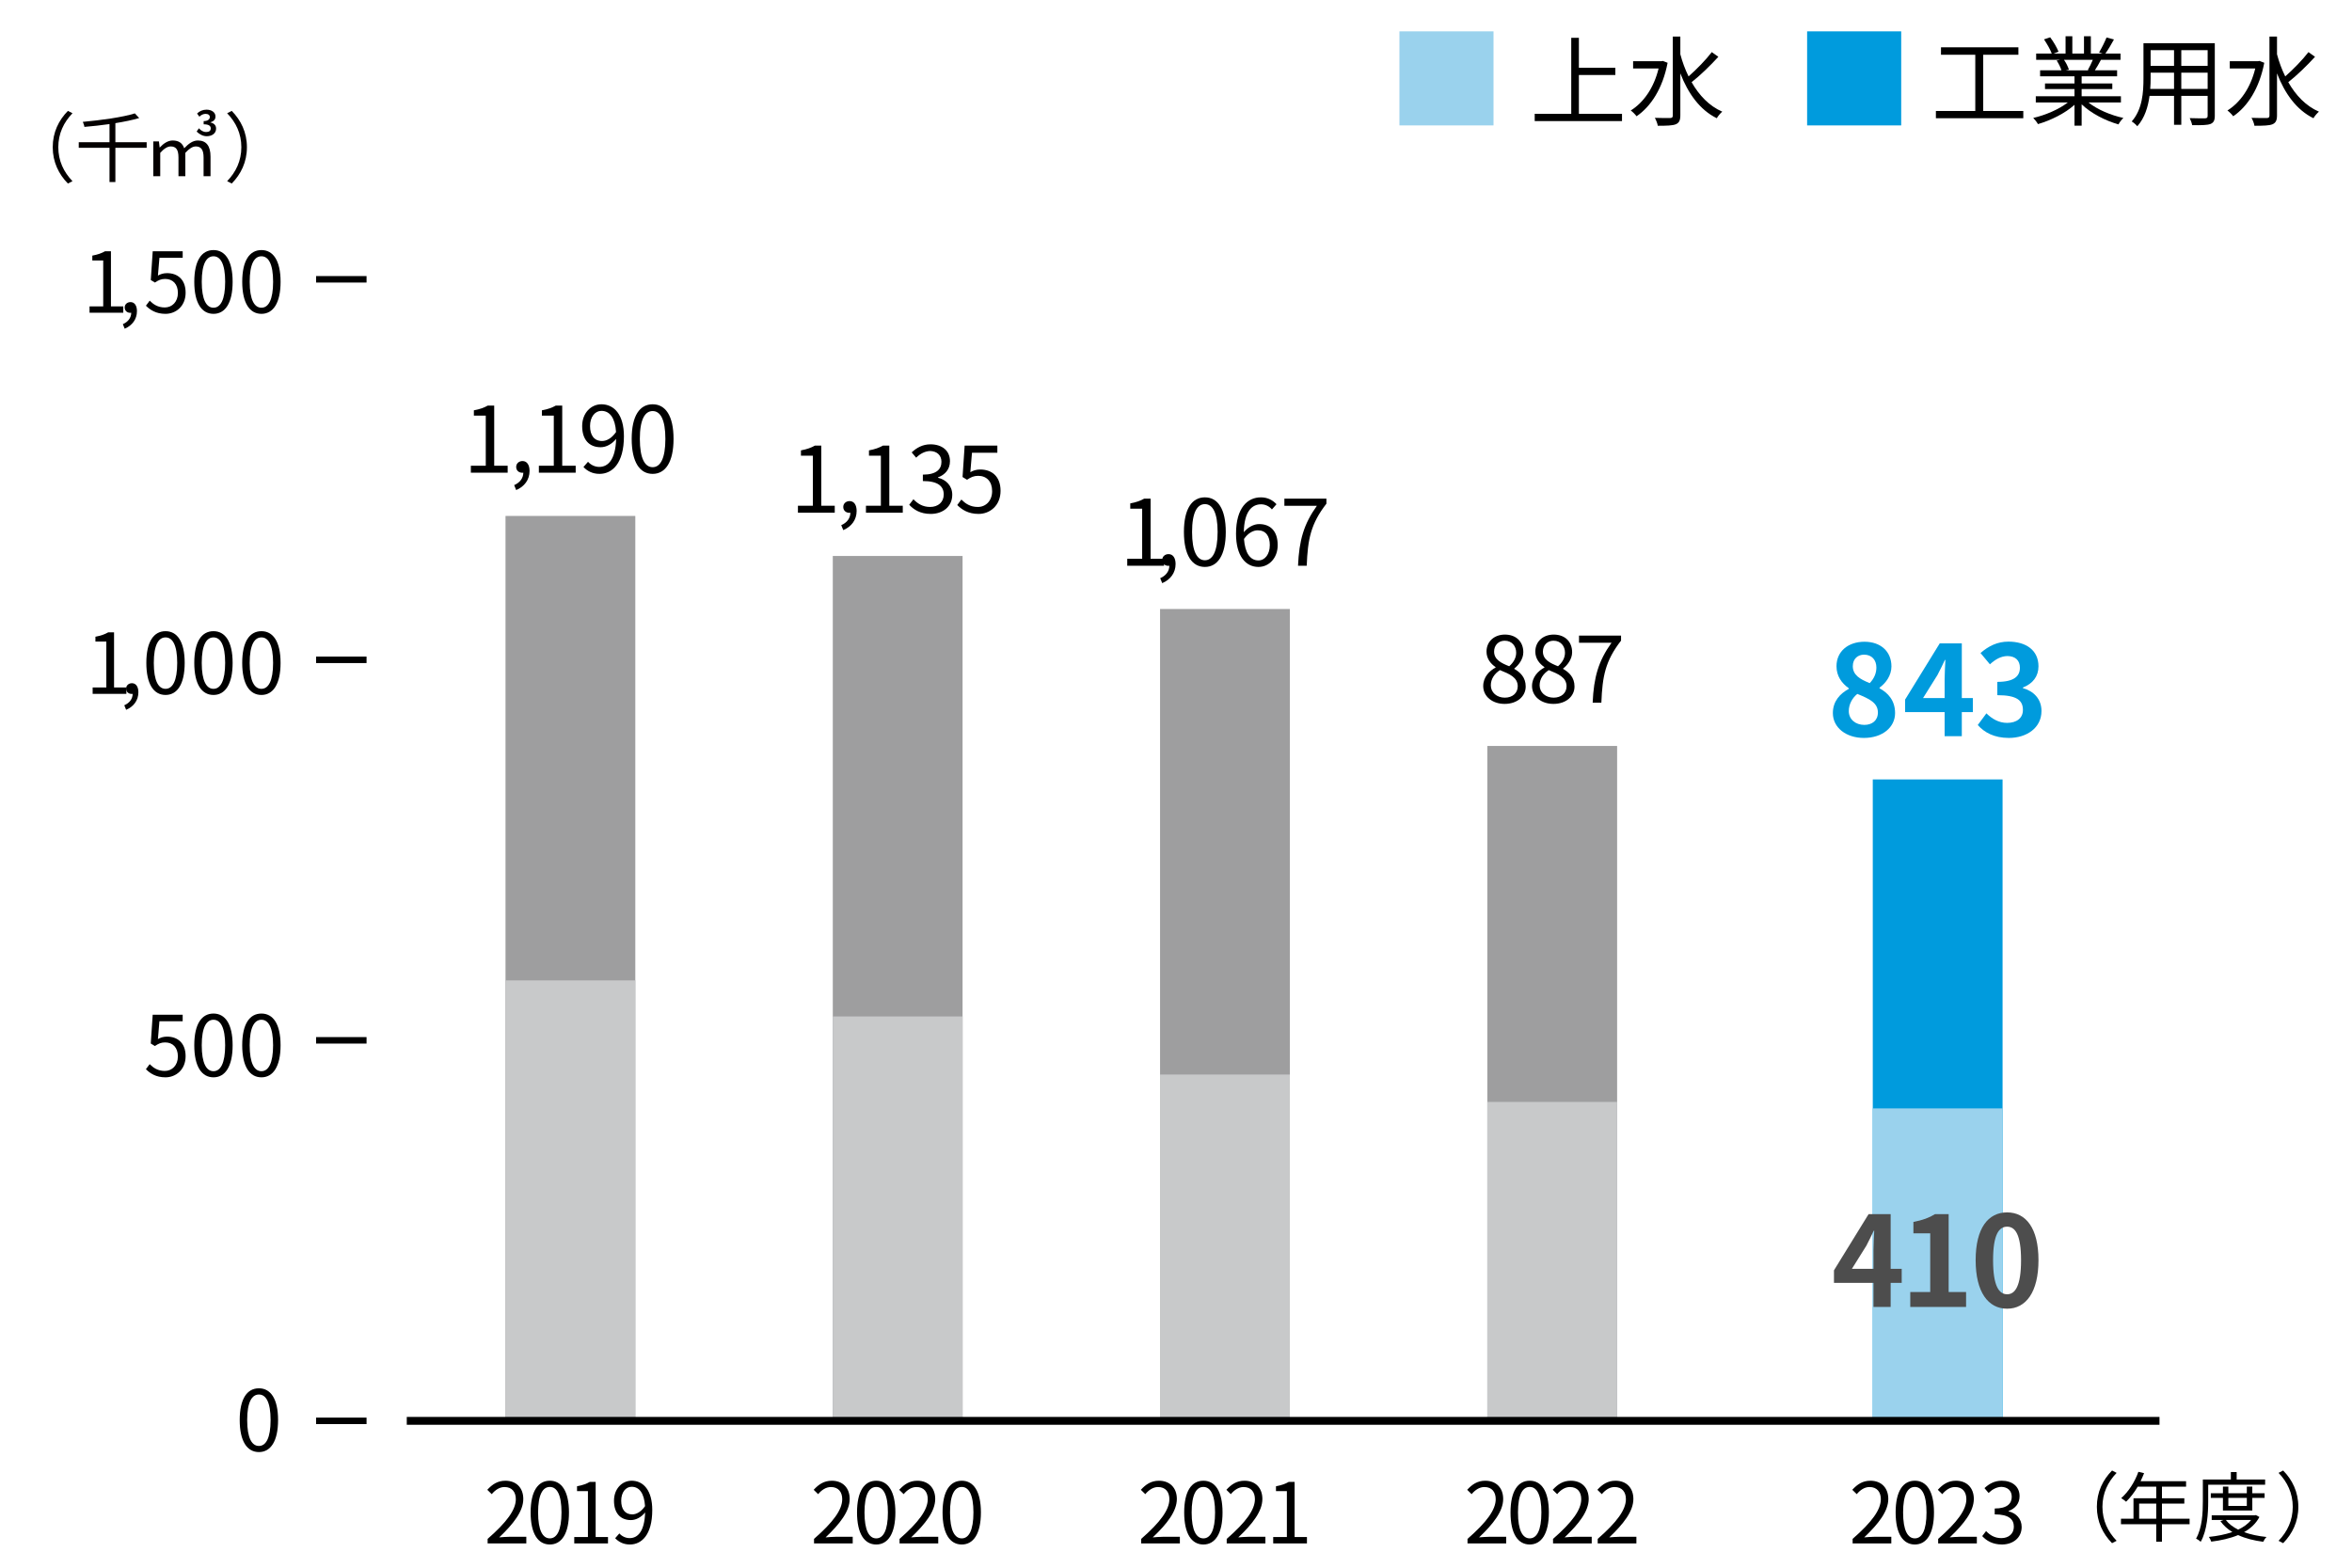 <svg viewBox="0 0 600 400" xmlns="http://www.w3.org/2000/svg"><path d="m516.146 28.316v1.85h-22.295v-1.85h10.047v-14.347h-8.748v-1.899h19.746v1.899h-8.973v14.347z"/><path d="m532.756 26.143c2.273 1.799 5.723 3.273 8.922 3.948-.424.399-.999 1.125-1.249 1.649-3.349-.949-6.999-2.824-9.397-5.123v5.448h-1.824v-5.323c-2.4 2.174-6.049 3.974-9.323 4.924-.25-.475-.8-1.176-1.2-1.575 3.1-.7 6.574-2.199 8.823-3.948h-8.173v-1.575h9.873v-1.85h-7.523v-1.425h7.523v-1.824h-8.773v-1.525h5.449c-.226-.749-.726-1.749-1.226-2.498l.875-.176h-6.099v-1.6h3.975c-.351-1-1.225-2.499-1.975-3.624l1.574-.524c.85 1.125 1.75 2.674 2.125 3.674l-1.275.475h3.074v-4.424h1.725v4.424h2.975v-4.424h1.75v4.424h3.023l-.924-.3c.649-1.05 1.449-2.675 1.898-3.799l1.9.499c-.7 1.275-1.5 2.65-2.199 3.6h3.873v1.6h-4.998c-.5.949-1.051 1.925-1.55 2.674h5.673v1.525h-9.047v1.824h7.822v1.425h-7.822v1.85h10.022v1.575h-8.298zm-6.224-10.873c.55.775 1.05 1.824 1.249 2.5l-.799.174h5.873l-.25-.074c.425-.725.925-1.75 1.275-2.6h-7.349z"/><path d="m564.999 29.566c0 1.199-.325 1.75-1.125 2.074-.85.3-2.3.325-4.649.3-.074-.499-.374-1.3-.624-1.8 1.749.075 3.449.051 3.899.051.5-.025.674-.176.674-.65v-5.074h-6.723v7.374h-1.85v-7.374h-6.248c-.375 2.775-1.225 5.624-3.125 7.748-.275-.374-1.024-.999-1.424-1.225 2.748-3.099 2.998-7.498 2.998-10.972v-8.998h18.196v18.546zm-10.397-6.873v-4.149h-5.974v1.475c0 .825-.024 1.749-.101 2.675h6.074zm-5.974-9.898v4h5.974v-4zm14.546 0h-6.723v4h6.723zm0 9.898v-4.149h-6.723v4.149z"/><path d="m577.619 16.02c-1.25 6.549-4.273 11.172-7.924 13.646-.299-.449-1.049-1.175-1.475-1.475 3.25-2.024 5.899-5.748 7.1-10.723h-6.499v-1.85h7.198l.375-.074 1.225.475zm12.947-1.526c-1.975 2.176-4.674 4.799-6.824 6.475 1.925 3.373 4.524 6.098 7.823 7.522-.45.375-1.1 1.125-1.399 1.675-4.324-2.125-7.323-6.323-9.298-11.447v10.723c0 1.324-.35 1.924-1.175 2.274-.824.325-2.274.374-4.574.374-.074-.549-.449-1.475-.749-2.023 1.8.074 3.399.05 3.899.05.499-.025.674-.175.674-.675v-20.121h1.925v4.524c.524 1.974 1.225 3.873 2.1 5.648 1.999-1.75 4.448-4.25 5.923-6.199l1.676 1.199z"/><path d="m413.777 29.041v1.85h-22.27v-1.85h9.322v-19.395h1.949v7.647h9.299v1.85h-9.299v9.897h10.998z"/><path d="m425.408 16.02c-1.25 6.549-4.274 11.172-7.924 13.646-.3-.449-1.049-1.175-1.475-1.475 3.25-2.024 5.898-5.748 7.099-10.723h-6.499v-1.85h7.199l.375-.074 1.225.475zm12.946-1.526c-1.975 2.176-4.674 4.799-6.823 6.475 1.924 3.373 4.523 6.098 7.823 7.522-.45.375-1.101 1.125-1.399 1.675-4.324-2.125-7.324-6.323-9.299-11.447v10.723c0 1.324-.35 1.924-1.174 2.274-.825.325-2.275.374-4.574.374-.074-.549-.449-1.475-.75-2.023 1.8.074 3.399.05 3.899.05.5-.025.675-.175.675-.675v-20.121h1.924v4.524c.525 1.974 1.225 3.873 2.1 5.648 2-1.75 4.449-4.25 5.924-6.199l1.675 1.199z"/><path d="m461 8h24v24h-24z" fill="#009bdd"/><path d="m357 8h24v24h-24z" fill="#9ad2ed"/><path d="m534.914 384.473c0-3.797 1.538-6.893 3.874-9.268l1.168.604c-2.238 2.316-3.621 5.198-3.621 8.664s1.383 6.347 3.621 8.664l-1.168.604c-2.336-2.375-3.874-5.471-3.874-9.268z"/><path d="m558.568 388.912h-7.049v4.458h-1.46v-4.458h-8.995v-1.402h3.193v-5.218h5.802v-2.96h-4.731c-.876 1.499-1.908 2.823-2.959 3.836-.273-.233-.877-.721-1.246-.915 1.83-1.597 3.465-4.108 4.381-6.718l1.46.351c-.272.682-.584 1.383-.896 2.045h11.604v1.401h-6.152v2.96h5.705v1.362h-5.705v3.855h7.049v1.402zm-8.508-1.402v-3.855h-4.361v3.855z"/><path d="m563.316 378.826v4.244c0 2.999-.233 7.38-1.908 10.319-.253-.253-.856-.662-1.188-.817 1.597-2.765 1.732-6.698 1.732-9.502v-5.568h7.146v-1.908h1.48v1.908h7.262v1.324zm13.065 8.236c-.876 1.675-2.239 2.921-3.914 3.875 1.694.604 3.642 1.013 5.725 1.227-.312.292-.682.856-.837 1.227-2.376-.312-4.557-.856-6.406-1.713-2.063.856-4.438 1.382-6.854 1.674-.097-.351-.389-.896-.604-1.207 2.104-.214 4.167-.604 5.997-1.246-1.246-.739-2.278-1.675-3.057-2.784l.778-.292h-2.998v-1.188h11.001l.253-.059.915.486zm-9.307-1.655v-3.213h-3.096v-1.188h3.096v-1.694h1.382v1.694h4.712v-1.694h1.402v1.694h3.135v1.188h-3.135v3.213zm.739 2.414c.74.993 1.831 1.811 3.154 2.473 1.344-.643 2.492-1.44 3.291-2.473zm.643-5.627v2.044h4.712v-2.044z"/><path d="m586.309 384.473c0 3.797-1.538 6.893-3.875 9.268l-1.168-.604c2.239-2.317 3.621-5.198 3.621-8.664s-1.382-6.348-3.621-8.664l1.168-.604c2.337 2.375 3.875 5.471 3.875 9.268z"/><path d="m13.451 37.559c0-3.797 1.538-6.893 3.874-9.268l1.168.604c-2.238 2.316-3.621 5.198-3.621 8.664s1.383 6.347 3.621 8.664l-1.168.604c-2.336-2.375-3.874-5.471-3.874-9.268z" fill="#040000"/><path d="m37.417 37.714h-7.983v8.742h-1.499v-8.742h-7.847v-1.421h7.847v-4.634c-2.142.312-4.342.545-6.405.72-.039-.369-.253-.954-.409-1.285 4.712-.428 10.202-1.188 13.279-2.161l1.109 1.188c-1.694.506-3.797.935-6.075 1.304v4.868h7.983z" fill="#040000"/><path d="m39.103 36.078h1.44l.176 1.539h.059c.915-.993 2.044-1.772 3.271-1.772 1.636 0 2.512.74 2.94 1.986 1.109-1.168 2.2-1.986 3.484-1.986 2.182 0 3.232 1.422 3.232 4.128v4.984h-1.771v-4.771c0-1.985-.643-2.823-1.986-2.823-.817 0-1.674.546-2.667 1.636v5.958h-1.753v-4.771c0-1.985-.604-2.823-1.985-2.823-.799 0-1.694.546-2.668 1.636v5.958h-1.771v-8.879zm11.059-2.511.584-.838c.467.546 1.07.954 1.85.954.72 0 1.168-.292 1.168-.935 0-.662-.564-1.032-1.811-1.032v-.817c.993 0 1.577-.429 1.577-1.032 0-.467-.37-.817-1.11-.817-.506 0-1.129.272-1.558.721l-.584-.799c.564-.604 1.44-.993 2.395-.993 1.285 0 2.298.662 2.298 1.733 0 .74-.37 1.207-1.344 1.519 1.032.214 1.5.779 1.5 1.577 0 1.227-1.052 1.947-2.396 1.947-.896 0-1.811-.448-2.569-1.188z" fill="#040000"/><path d="m62.99 37.559c0 3.797-1.538 6.893-3.875 9.268l-1.168-.604c2.239-2.317 3.621-5.198 3.621-8.664s-1.382-6.348-3.621-8.664l1.168-.604c2.337 2.375 3.875 5.471 3.875 9.268z" fill="#040000"/><path d="m93.508 168.355h-12.876" fill="none" stroke="#000" stroke-miterlimit="10" stroke-width="1.656"/><path d="m93.508 71.266h-12.876" fill="none" stroke="#000" stroke-miterlimit="10" stroke-width="1.656"/><path d="m93.508 265.444h-12.876" fill="none" stroke="#000" stroke-miterlimit="10" stroke-width="1.656"/><path d="m93.508 362.533h-12.876" fill="none" stroke="#000" stroke-miterlimit="10" stroke-width="1.656"/><path d="m61.152 362.323c0-5.459 1.905-8.093 4.902-8.093 2.976 0 4.881 2.655 4.881 8.093s-1.905 8.178-4.881 8.178c-2.997 0-4.902-2.719-4.902-8.178zm7.878 0c0-4.581-1.198-6.508-2.976-6.508-1.798 0-2.997 1.927-2.997 6.508 0 4.624 1.199 6.615 2.997 6.615 1.777 0 2.976-1.991 2.976-6.615z"/><path d="m22.842 78.172h3.489v-11.71h-2.782v-1.242c1.391-.257 2.397-.621 3.254-1.113h1.498v14.065h3.147v1.627h-8.606z"/><path d="m31.339 82.71c1.327-.578 2.119-1.605 2.141-2.911-.086.021-.149.021-.235.021-.749 0-1.435-.471-1.435-1.37 0-.835.686-1.37 1.478-1.37 1.027 0 1.648.878 1.648 2.312 0 2.056-1.199 3.661-3.126 4.475l-.471-1.156z"/><path d="m37.225 78.001.963-1.285c.899.899 2.034 1.734 3.854 1.734 1.842 0 3.34-1.413 3.34-3.704 0-2.247-1.284-3.575-3.254-3.575-1.049 0-1.713.321-2.612.921l-1.049-.643.492-7.343h7.644v1.67h-5.931l-.385 4.539c.685-.386 1.392-.621 2.333-.621 2.612 0 4.731 1.541 4.731 4.988s-2.483 5.395-5.138 5.395c-2.44 0-3.939-1.027-4.988-2.076z"/><path d="m49.563 71.899c0-5.459 1.905-8.093 4.902-8.093 2.976 0 4.881 2.655 4.881 8.093s-1.905 8.178-4.881 8.178c-2.997 0-4.902-2.719-4.902-8.178zm7.878 0c0-4.581-1.198-6.508-2.976-6.508-1.798 0-2.997 1.927-2.997 6.508 0 4.624 1.199 6.615 2.997 6.615 1.777 0 2.976-1.991 2.976-6.615z"/><path d="m61.794 71.899c0-5.459 1.905-8.093 4.902-8.093 2.976 0 4.881 2.655 4.881 8.093s-1.905 8.178-4.881 8.178c-2.997 0-4.902-2.719-4.902-8.178zm7.878 0c0-4.581-1.198-6.508-2.976-6.508-1.798 0-2.997 1.927-2.997 6.508 0 4.624 1.199 6.615 2.997 6.615 1.777 0 2.976-1.991 2.976-6.615z"/><path d="m23.635 175.414h3.489v-11.71h-2.782v-1.242c1.391-.257 2.397-.621 3.254-1.113h1.498v14.065h3.147v1.627h-8.606z"/><path d="m31.704 179.952c1.327-.578 2.119-1.605 2.141-2.911-.086.021-.149.021-.235.021-.749 0-1.435-.471-1.435-1.37 0-.835.686-1.37 1.478-1.37 1.027 0 1.648.878 1.648 2.312 0 2.056-1.199 3.661-3.126 4.475l-.471-1.156z"/><path d="m37.33 169.142c0-5.459 1.905-8.093 4.902-8.093 2.976 0 4.881 2.655 4.881 8.093s-1.905 8.178-4.881 8.178c-2.997 0-4.902-2.719-4.902-8.178zm7.878 0c0-4.581-1.198-6.508-2.976-6.508-1.798 0-2.997 1.927-2.997 6.508 0 4.624 1.199 6.615 2.997 6.615 1.777 0 2.976-1.991 2.976-6.615z"/><path d="m49.561 169.142c0-5.459 1.905-8.093 4.902-8.093 2.976 0 4.881 2.655 4.881 8.093s-1.905 8.178-4.881 8.178c-2.997 0-4.902-2.719-4.902-8.178zm7.877 0c0-4.581-1.198-6.508-2.976-6.508-1.798 0-2.997 1.927-2.997 6.508 0 4.624 1.199 6.615 2.997 6.615 1.777 0 2.976-1.991 2.976-6.615z"/><path d="m61.79 169.142c0-5.459 1.905-8.093 4.902-8.093 2.976 0 4.881 2.655 4.881 8.093s-1.905 8.178-4.881 8.178c-2.997 0-4.902-2.719-4.902-8.178zm7.878 0c0-4.581-1.198-6.508-2.976-6.508-1.798 0-2.997 1.927-2.997 6.508 0 4.624 1.199 6.615 2.997 6.615 1.777 0 2.976-1.991 2.976-6.615z"/><path d="m37.222 272.806.963-1.285c.899.899 2.034 1.734 3.854 1.734 1.842 0 3.34-1.413 3.34-3.704 0-2.247-1.284-3.575-3.254-3.575-1.049 0-1.713.321-2.612.921l-1.049-.643.492-7.343h7.644v1.67h-5.931l-.385 4.539c.685-.386 1.392-.621 2.333-.621 2.612 0 4.731 1.541 4.731 4.988s-2.483 5.395-5.138 5.395c-2.44 0-3.939-1.027-4.988-2.076z"/><path d="m49.561 266.704c0-5.459 1.905-8.093 4.902-8.093 2.976 0 4.881 2.655 4.881 8.093s-1.905 8.178-4.881 8.178c-2.997 0-4.902-2.719-4.902-8.178zm7.877 0c0-4.581-1.198-6.508-2.976-6.508-1.798 0-2.997 1.927-2.997 6.508 0 4.624 1.199 6.615 2.997 6.615 1.777 0 2.976-1.991 2.976-6.615z"/><path d="m61.79 266.704c0-5.459 1.905-8.093 4.902-8.093 2.976 0 4.881 2.655 4.881 8.093s-1.905 8.178-4.881 8.178c-2.997 0-4.902-2.719-4.902-8.178zm7.878 0c0-4.581-1.198-6.508-2.976-6.508-1.798 0-2.997 1.927-2.997 6.508 0 4.624 1.199 6.615 2.997 6.615 1.777 0 2.976-1.991 2.976-6.615z"/><path d="m374.368 392.648c4.924-4.303 7.192-7.429 7.192-10.126 0-1.798-.941-3.104-2.89-3.104-1.284 0-2.397.793-3.254 1.82l-1.135-1.113c1.284-1.392 2.633-2.312 4.624-2.312 2.805 0 4.56 1.842 4.56 4.646 0 3.126-2.462 6.315-6.144 9.806.813-.064 1.776-.15 2.568-.15h4.347v1.691h-9.869v-1.156z"/><path d="m385.336 385.905c0-5.459 1.905-8.093 4.902-8.093 2.976 0 4.881 2.655 4.881 8.093s-1.905 8.178-4.881 8.178c-2.997 0-4.902-2.719-4.902-8.178zm7.878 0c0-4.581-1.198-6.508-2.976-6.508-1.798 0-2.997 1.927-2.997 6.508 0 4.624 1.199 6.615 2.997 6.615 1.777 0 2.976-1.991 2.976-6.615z"/><path d="m396.187 392.648c4.924-4.303 7.192-7.429 7.192-10.126 0-1.798-.941-3.104-2.89-3.104-1.284 0-2.397.793-3.254 1.82l-1.135-1.113c1.284-1.392 2.633-2.312 4.624-2.312 2.805 0 4.56 1.842 4.56 4.646 0 3.126-2.462 6.315-6.144 9.806.813-.064 1.776-.15 2.568-.15h4.347v1.691h-9.869v-1.156z"/><path d="m407.581 392.648c4.924-4.303 7.192-7.429 7.192-10.126 0-1.798-.941-3.104-2.89-3.104-1.284 0-2.397.793-3.254 1.82l-1.135-1.113c1.284-1.392 2.633-2.312 4.624-2.312 2.805 0 4.56 1.842 4.56 4.646 0 3.126-2.462 6.315-6.144 9.806.813-.064 1.776-.15 2.568-.15h4.347v1.691h-9.869v-1.156z"/><path d="m472.612 392.648c4.924-4.303 7.192-7.429 7.192-10.126 0-1.798-.941-3.104-2.89-3.104-1.284 0-2.397.793-3.254 1.82l-1.135-1.113c1.284-1.392 2.633-2.312 4.624-2.312 2.805 0 4.56 1.842 4.56 4.646 0 3.126-2.462 6.315-6.144 9.806.813-.064 1.776-.15 2.568-.15h4.347v1.691h-9.869v-1.156z"/><path d="m483.58 385.905c0-5.459 1.905-8.093 4.902-8.093 2.976 0 4.881 2.655 4.881 8.093s-1.905 8.178-4.881 8.178c-2.997 0-4.902-2.719-4.902-8.178zm7.878 0c0-4.581-1.198-6.508-2.976-6.508-1.798 0-2.997 1.927-2.997 6.508 0 4.624 1.199 6.615 2.997 6.615 1.777 0 2.976-1.991 2.976-6.615z"/><path d="m494.431 392.648c4.924-4.303 7.192-7.429 7.192-10.126 0-1.798-.941-3.104-2.89-3.104-1.284 0-2.397.793-3.254 1.82l-1.135-1.113c1.284-1.392 2.633-2.312 4.624-2.312 2.805 0 4.56 1.842 4.56 4.646 0 3.126-2.462 6.315-6.144 9.806.813-.064 1.776-.15 2.568-.15h4.347v1.691h-9.869v-1.156z"/><path d="m505.667 391.942.984-1.285c.921.964 2.119 1.799 3.896 1.799 1.862 0 3.189-1.113 3.189-2.911 0-1.885-1.263-3.147-4.881-3.147v-1.499c3.232 0 4.346-1.306 4.346-2.997 0-1.52-1.027-2.483-2.654-2.525-1.263.042-2.376.685-3.254 1.562l-1.049-1.242c1.177-1.092 2.568-1.884 4.389-1.884 2.633 0 4.56 1.413 4.56 3.939 0 1.905-1.135 3.168-2.805 3.789v.086c1.862.428 3.34 1.841 3.34 3.981 0 2.805-2.248 4.475-5.031 4.475-2.462 0-4.003-1.027-5.03-2.141z"/><path d="m378.37 175.045c0-2.289 1.589-3.878 3.154-4.719v-.117c-1.262-.864-2.312-2.148-2.312-3.947 0-2.617 2.009-4.346 4.695-4.346 2.92 0 4.695 1.869 4.695 4.509 0 1.799-1.262 3.341-2.289 4.135v.117c1.495.864 2.896 2.149 2.896 4.485 0 2.499-2.149 4.438-5.373 4.438-3.153 0-5.467-1.916-5.467-4.556zm8.808.07c0-2.289-2.103-3.153-4.532-4.135-1.378.888-2.336 2.242-2.336 3.878 0 1.822 1.519 3.153 3.574 3.153 1.962 0 3.294-1.191 3.294-2.896zm-.398-8.573c0-1.683-1.074-3.061-2.92-3.061-1.565 0-2.71 1.121-2.71 2.78 0 2.056 1.846 2.943 3.854 3.737 1.168-1.027 1.775-2.196 1.775-3.457z"/><path d="m390.822 175.045c0-2.289 1.589-3.878 3.154-4.719v-.117c-1.262-.864-2.312-2.148-2.312-3.947 0-2.617 2.009-4.346 4.695-4.346 2.92 0 4.695 1.869 4.695 4.509 0 1.799-1.262 3.341-2.289 4.135v.117c1.495.864 2.896 2.149 2.896 4.485 0 2.499-2.149 4.438-5.373 4.438-3.153 0-5.467-1.916-5.467-4.556zm8.808.07c0-2.289-2.103-3.153-4.532-4.135-1.378.888-2.336 2.242-2.336 3.878 0 1.822 1.519 3.153 3.574 3.153 1.962 0 3.294-1.191 3.294-2.896zm-.398-8.573c0-1.683-1.074-3.061-2.92-3.061-1.565 0-2.71 1.121-2.71 2.78 0 2.056 1.846 2.943 3.854 3.737 1.168-1.027 1.775-2.196 1.775-3.457z"/><path d="m411.103 163.995h-8.293v-1.822h10.723v1.285c-4.018 5.163-4.766 9.134-5.022 15.839h-2.219c.28-6.494 1.472-10.629 4.812-15.302z"/><path d="m291.121 392.65c4.924-4.303 7.192-7.429 7.192-10.126 0-1.798-.941-3.104-2.89-3.104-1.284 0-2.397.793-3.254 1.82l-1.135-1.113c1.284-1.392 2.633-2.312 4.624-2.312 2.805 0 4.56 1.842 4.56 4.646 0 3.126-2.462 6.315-6.144 9.806.813-.064 1.776-.15 2.568-.15h4.347v1.691h-9.869v-1.156z"/><path d="m302.089 385.907c0-5.459 1.905-8.093 4.902-8.093 2.976 0 4.881 2.655 4.881 8.093s-1.905 8.178-4.881 8.178c-2.997 0-4.902-2.719-4.902-8.178zm7.878 0c0-4.581-1.198-6.508-2.976-6.508-1.798 0-2.997 1.927-2.997 6.508 0 4.624 1.199 6.615 2.997 6.615 1.777 0 2.976-1.991 2.976-6.615z"/><path d="m312.939 392.65c4.924-4.303 7.192-7.429 7.192-10.126 0-1.798-.941-3.104-2.89-3.104-1.284 0-2.397.793-3.254 1.82l-1.135-1.113c1.284-1.392 2.633-2.312 4.624-2.312 2.805 0 4.56 1.842 4.56 4.646 0 3.126-2.462 6.315-6.144 9.806.813-.064 1.776-.15 2.568-.15h4.347v1.691h-9.869v-1.156z"/><path d="m324.796 392.18h3.489v-11.71h-2.782v-1.242c1.391-.257 2.397-.621 3.254-1.113h1.498v14.065h3.147v1.627h-8.606z"/><path d="m207.662 392.65c4.924-4.303 7.192-7.429 7.192-10.126 0-1.798-.941-3.104-2.89-3.104-1.284 0-2.397.793-3.254 1.82l-1.135-1.113c1.284-1.392 2.633-2.312 4.624-2.312 2.805 0 4.56 1.842 4.56 4.646 0 3.126-2.462 6.315-6.144 9.806.813-.064 1.776-.15 2.568-.15h4.347v1.691h-9.869v-1.156z"/><path d="m218.63 385.907c0-5.459 1.905-8.093 4.902-8.093 2.976 0 4.881 2.655 4.881 8.093s-1.905 8.178-4.881 8.178c-2.997 0-4.902-2.719-4.902-8.178zm7.878 0c0-4.581-1.198-6.508-2.976-6.508-1.798 0-2.997 1.927-2.997 6.508 0 4.624 1.199 6.615 2.997 6.615 1.777 0 2.976-1.991 2.976-6.615z"/><path d="m229.48 392.65c4.924-4.303 7.192-7.429 7.192-10.126 0-1.798-.941-3.104-2.89-3.104-1.284 0-2.397.793-3.254 1.82l-1.135-1.113c1.284-1.392 2.633-2.312 4.624-2.312 2.805 0 4.56 1.842 4.56 4.646 0 3.126-2.462 6.315-6.144 9.806.813-.064 1.776-.15 2.568-.15h4.347v1.691h-9.869v-1.156z"/><path d="m240.448 385.907c0-5.459 1.905-8.093 4.902-8.093 2.976 0 4.881 2.655 4.881 8.093s-1.905 8.178-4.881 8.178c-2.997 0-4.902-2.719-4.902-8.178zm7.878 0c0-4.581-1.198-6.508-2.976-6.508-1.798 0-2.997 1.927-2.997 6.508 0 4.624 1.199 6.615 2.997 6.615 1.777 0 2.976-1.991 2.976-6.615z"/><path d="m124.397 392.648c4.924-4.303 7.192-7.429 7.192-10.126 0-1.798-.941-3.104-2.89-3.104-1.284 0-2.397.793-3.254 1.82l-1.135-1.113c1.284-1.392 2.633-2.312 4.624-2.312 2.805 0 4.56 1.842 4.56 4.646 0 3.126-2.462 6.315-6.144 9.806.813-.064 1.776-.15 2.568-.15h4.347v1.691h-9.869v-1.156z"/><path d="m135.365 385.905c0-5.459 1.905-8.093 4.902-8.093 2.976 0 4.881 2.655 4.881 8.093s-1.905 8.178-4.881 8.178c-2.997 0-4.902-2.719-4.902-8.178zm7.878 0c0-4.581-1.198-6.508-2.976-6.508-1.798 0-2.997 1.927-2.997 6.508 0 4.624 1.199 6.615 2.997 6.615 1.777 0 2.976-1.991 2.976-6.615z"/><path d="m146.494 392.178h3.489v-11.71h-2.782v-1.242c1.391-.257 2.397-.621 3.254-1.113h1.498v14.065h3.147v1.627h-8.606z"/><path d="m158 391.257c.663.75 1.627 1.199 2.633 1.199 2.034 0 3.789-1.67 3.939-6.551-.942 1.178-2.291 1.948-3.618 1.948-2.612 0-4.324-1.691-4.324-4.945 0-3.04 2.055-5.096 4.495-5.096 3.019 0 5.267 2.483 5.267 7.472 0 6.358-2.74 8.799-5.694 8.799-1.691 0-2.891-.686-3.769-1.605zm6.551-6.957c-.215-3.233-1.413-4.945-3.426-4.945-1.498 0-2.654 1.413-2.654 3.554 0 2.119.941 3.489 2.805 3.489 1.049 0 2.226-.6 3.275-2.098z"/><path d="m120.113 118.83h3.808v-12.778h-3.036v-1.355c1.518-.28 2.616-.678 3.551-1.215h1.635v15.349h3.435v1.775h-9.392v-1.775z"/><path d="m131.166 123.782c1.448-.631 2.312-1.752 2.336-3.177-.094.023-.163.023-.257.023-.817 0-1.565-.514-1.565-1.495 0-.911.748-1.495 1.612-1.495 1.121 0 1.799.958 1.799 2.522 0 2.243-1.309 3.995-3.411 4.883l-.514-1.262z"/><path d="m137.466 118.83h3.808v-12.778h-3.036v-1.355c1.518-.28 2.616-.678 3.551-1.215h1.635v15.349h3.435v1.775h-9.392v-1.775z"/><path d="m150.007 117.825c.724.818 1.775 1.309 2.873 1.309 2.22 0 4.135-1.822 4.299-7.148-1.028 1.285-2.5 2.126-3.948 2.126-2.851 0-4.719-1.846-4.719-5.396 0-3.317 2.242-5.561 4.905-5.561 3.294 0 5.747 2.71 5.747 8.153 0 6.938-2.99 9.602-6.214 9.602-1.846 0-3.154-.748-4.112-1.752l1.169-1.332zm7.148-7.592c-.234-3.528-1.542-5.396-3.738-5.396-1.635 0-2.896 1.542-2.896 3.878 0 2.312 1.027 3.808 3.061 3.808 1.145 0 2.429-.654 3.574-2.289z"/><path d="m161.146 111.985c0-5.957 2.079-8.831 5.35-8.831 3.247 0 5.326 2.897 5.326 8.831s-2.079 8.924-5.326 8.924c-3.271 0-5.35-2.967-5.35-8.924zm8.596 0c0-4.999-1.308-7.102-3.247-7.102-1.962 0-3.271 2.103-3.271 7.102 0 5.046 1.309 7.219 3.271 7.219 1.939 0 3.247-2.173 3.247-7.219z"/><path d="m379.42 190.333h33.111v172.201h-33.111z" fill="#9e9e9f"/><path d="m379.42 281.159h33.111v81.159h-33.111z" fill="#c8c9ca"/><g fill="#009bdd"><path d="m467.567 181.95c0-3.04 1.855-4.991 4.063-6.176v-.159c-1.823-1.312-3.136-3.104-3.136-5.632 0-3.808 3.008-6.24 7.136-6.24 4.191 0 6.88 2.528 6.88 6.304 0 2.336-1.473 4.288-3.04 5.408v.16c2.176 1.184 3.968 3.104 3.968 6.335 0 3.584-3.168 6.336-7.968 6.336-4.512 0-7.903-2.624-7.903-6.336zm11.488-.16c0-2.464-2.176-3.487-5.248-4.735-1.279 1.023-2.176 2.624-2.176 4.384 0 2.144 1.76 3.52 3.968 3.52 1.984 0 3.456-1.12 3.456-3.168zm-.384-11.455c0-1.92-1.152-3.296-3.136-3.296-1.601 0-2.88 1.057-2.88 2.944 0 2.239 1.823 3.327 4.319 4.319 1.152-1.216 1.696-2.56 1.696-3.968z"/><path d="m503.278 181.694h-2.816v6.144h-4.384v-6.144h-10.079v-3.2l8.831-14.335h5.632v13.951h2.816zm-7.2-3.584v-4.831c0-1.376.128-3.521.192-4.896h-.128c-.576 1.248-1.216 2.561-1.888 3.84l-3.68 5.888h5.503z"/><path d="m504.53 184.99 2.208-2.976c1.407 1.376 3.136 2.432 5.279 2.432 2.399 0 4.032-1.184 4.032-3.296 0-2.336-1.376-3.775-6.528-3.775v-3.393c4.352 0 5.76-1.504 5.76-3.615 0-1.855-1.151-2.943-3.168-2.976-1.695.032-3.071.832-4.479 2.111l-2.399-2.88c2.048-1.791 4.319-2.911 7.104-2.911 4.575 0 7.679 2.239 7.679 6.304 0 2.56-1.439 4.415-3.967 5.407v.16c2.688.735 4.735 2.72 4.735 5.823 0 4.352-3.808 6.88-8.319 6.88-3.744 0-6.271-1.408-7.936-3.296z"/><path d="m477.749 198.875h33.111v163.659h-33.111z"/></g><path d="m477.749 282.811h33.111v79.506h-33.111z" fill="#9ad2ed"/><path d="m485.128 327.327h-2.816v6.144h-4.384v-6.144h-10.079v-3.2l8.831-14.335h5.632v13.951h2.816zm-7.2-3.584v-4.831c0-1.376.128-3.521.192-4.896h-.128c-.576 1.248-1.216 2.561-1.888 3.84l-3.68 5.888h5.503z" fill="#4d4d4d"/><path d="m487.314 329.663h5.088v-14.975h-4.288v-2.912c2.368-.448 4-1.056 5.504-1.984h3.487v19.871h4.447v3.808h-14.238z" fill="#4d4d4d"/><path d="m503.992 321.535c0-8.191 3.199-12.19 8.031-12.19 4.8 0 7.999 4.031 7.999 12.19s-3.199 12.384-7.999 12.384c-4.832 0-8.031-4.224-8.031-12.384zm11.583 0c0-6.623-1.536-8.543-3.552-8.543-2.048 0-3.584 1.92-3.584 8.543 0 6.656 1.536 8.704 3.584 8.704 2.016 0 3.552-2.048 3.552-8.704z" fill="#4d4d4d"/><path d="m287.56 142.576h3.808v-12.778h-3.036v-1.355c1.518-.28 2.616-.678 3.551-1.215h1.635v15.349h3.435v1.775h-9.392v-1.775z"/><path d="m295.97 147.528c1.448-.631 2.312-1.752 2.336-3.177-.094.023-.163.023-.257.023-.817 0-1.565-.514-1.565-1.495 0-.911.748-1.495 1.612-1.495 1.121 0 1.799.958 1.799 2.522 0 2.243-1.309 3.995-3.411 4.883l-.514-1.262z"/><path d="m302.021 135.731c0-5.957 2.079-8.831 5.35-8.831 3.247 0 5.326 2.897 5.326 8.831s-2.079 8.924-5.326 8.924c-3.271 0-5.35-2.967-5.35-8.924zm8.596 0c0-4.999-1.308-7.102-3.247-7.102-1.962 0-3.271 2.103-3.271 7.102 0 5.046 1.309 7.219 3.271 7.219 1.939 0 3.247-2.173 3.247-7.219z"/><path d="m324.471 129.984c-.678-.817-1.705-1.309-2.757-1.309-2.336 0-4.321 1.799-4.415 7.126 1.051-1.285 2.546-2.079 3.901-2.079 2.896 0 4.742 1.799 4.742 5.373 0 3.316-2.242 5.56-4.906 5.56-3.294 0-5.723-2.827-5.723-8.48 0-6.704 3.014-9.274 6.33-9.274 1.776 0 3.061.748 3.995 1.752l-1.168 1.332zm-.537 9.112c0-2.313-1.005-3.785-3.084-3.785-1.074 0-2.383.607-3.504 2.196.257 3.551 1.542 5.49 3.69 5.49 1.636 0 2.897-1.565 2.897-3.901z"/><path d="m335.941 129.05h-8.293v-1.822h10.723v1.285c-4.018 5.163-4.766 9.134-5.022 15.839h-2.219c.28-6.494 1.472-10.629 4.812-15.302z"/><path d="m295.932 155.388h33.111v207.146h-33.111z" fill="#9e9e9f"/><path d="m295.932 274.171h33.111v88.147h-33.111z" fill="#c8c9ca"/><path d="m203.552 129.047h3.808v-12.778h-3.036v-1.355c1.518-.28 2.616-.678 3.551-1.215h1.635v15.349h3.435v1.775h-9.392v-1.775z"/><path d="m214.604 133.999c1.448-.631 2.312-1.752 2.336-3.177-.094.023-.163.023-.257.023-.817 0-1.565-.514-1.565-1.495 0-.911.748-1.495 1.612-1.495 1.121 0 1.799.958 1.799 2.522 0 2.243-1.309 3.995-3.411 4.883l-.514-1.262z"/><path d="m220.904 129.047h3.808v-12.778h-3.036v-1.355c1.518-.28 2.616-.678 3.551-1.215h1.635v15.349h3.435v1.775h-9.392v-1.775z"/><path d="m231.943 128.79 1.074-1.402c1.005 1.052 2.312 1.963 4.252 1.963 2.032 0 3.48-1.215 3.48-3.177 0-2.057-1.378-3.435-5.326-3.435v-1.636c3.527 0 4.742-1.425 4.742-3.271 0-1.658-1.121-2.71-2.896-2.756-1.378.046-2.593.747-3.551 1.705l-1.145-1.355c1.284-1.191 2.803-2.056 4.789-2.056 2.873 0 4.976 1.542 4.976 4.299 0 2.079-1.238 3.457-3.061 4.135v.094c2.032.467 3.645 2.009 3.645 4.345 0 3.061-2.453 4.883-5.49 4.883-2.687 0-4.368-1.121-5.489-2.336z"/><path d="m244.194 128.86 1.051-1.402c.981.981 2.22 1.893 4.205 1.893 2.01 0 3.645-1.542 3.645-4.042 0-2.452-1.401-3.901-3.551-3.901-1.145 0-1.869.351-2.851 1.005l-1.145-.701.537-8.013h8.341v1.822h-6.472l-.42 4.953c.747-.421 1.519-.678 2.546-.678 2.851 0 5.163 1.682 5.163 5.443s-2.71 5.887-5.606 5.887c-2.663 0-4.299-1.121-5.443-2.266z"/><path d="m128.958 131.642h33.111v230.891h-33.111z" fill="#9e9e9f"/><path d="m128.958 250.153h33.111v112.381h-33.111z" fill="#c8c9ca"/><path d="m212.445 141.859h33.111v220.675h-33.111z" fill="#9e9e9f"/><path d="m212.445 259.348h33.111v103.186h-33.111z" fill="#c8c9ca"/><path d="m550.89 362.533h-447.121" fill="none" stroke="#000" stroke-miterlimit="10" stroke-width="2"/></svg>